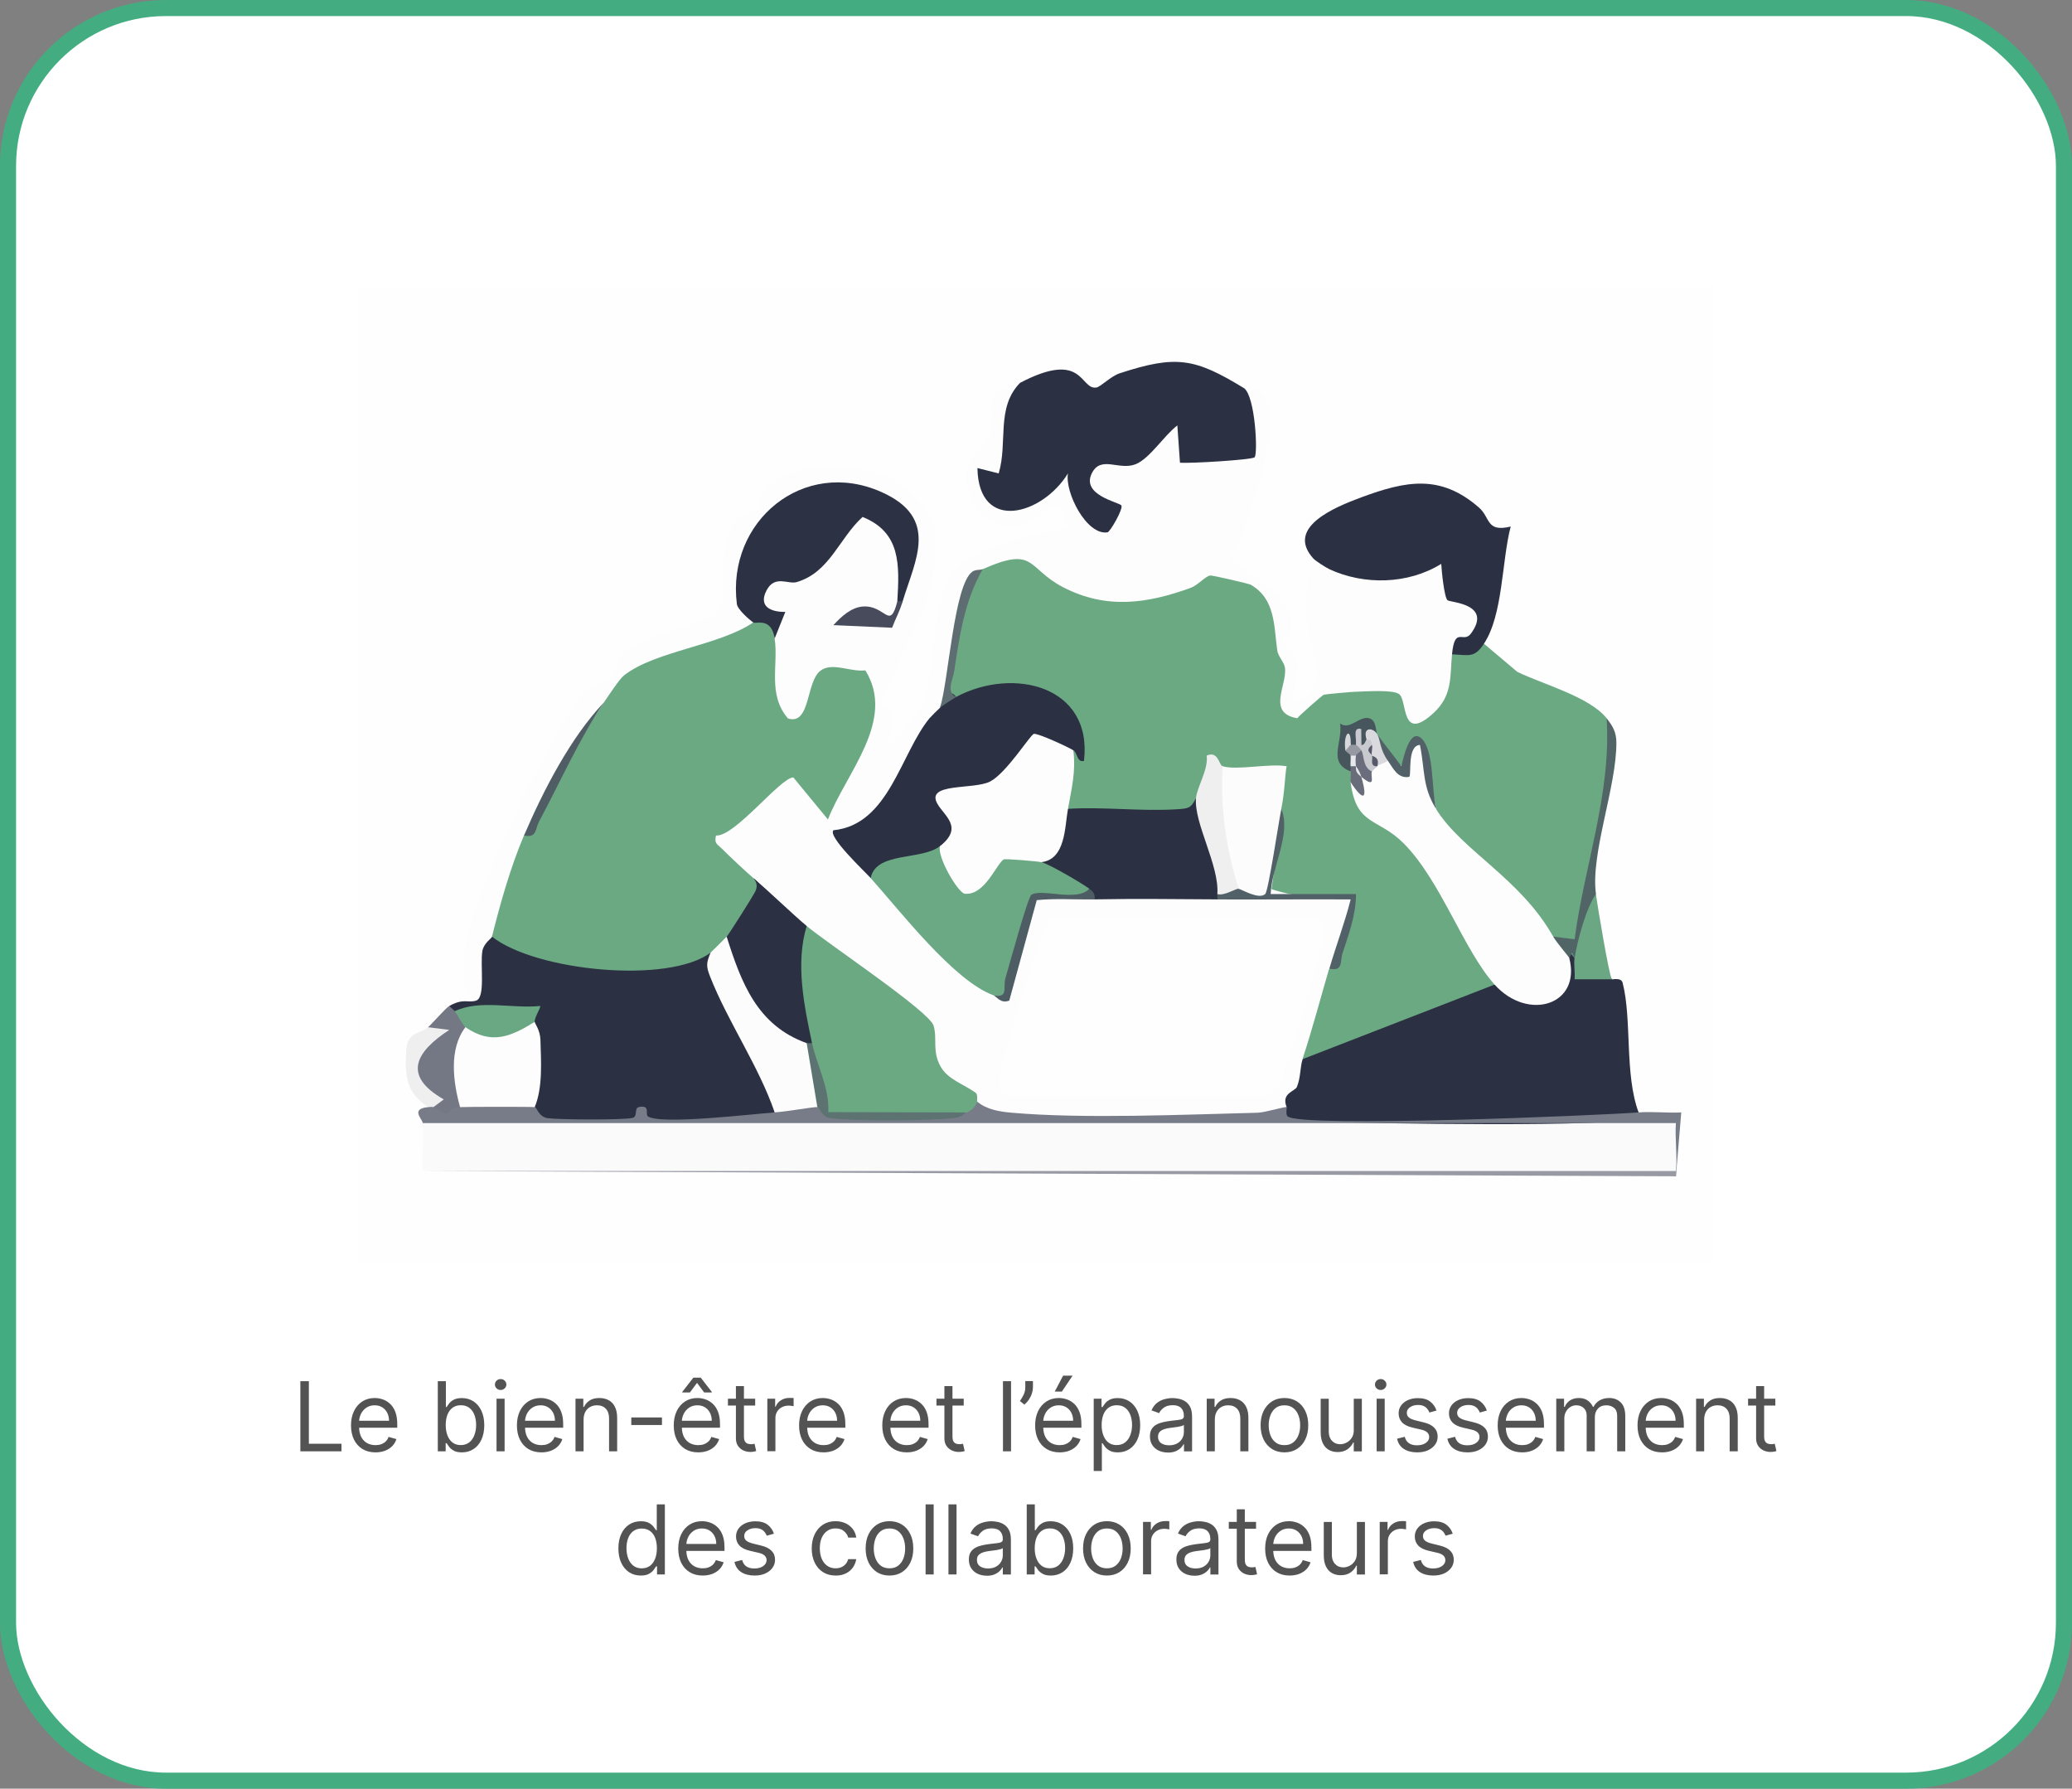 <svg viewBox="0 0 387 334" xmlns="http://www.w3.org/2000/svg" data-name="Calque 1" id="Calque_1">
  <rect x="0" y="0" width="387" height="334" fill="#808080" stroke="none"/>
  <defs>
    <style>
      .cls-1 {
        fill: #e7e8ea;
      }

      .cls-2 {
        fill: #5c7371;
      }

      .cls-3 {
        fill: #747884;
      }

      .cls-4 {
        fill: #fcfcfc;
      }

      .cls-5 {
        fill: #2c3144;
      }

      .cls-6 {
        fill: #6ba983;
      }

      .cls-7 {
        fill: #535767;
      }

      .cls-8 {
        fill: #516567;
      }

      .cls-9 {
        fill: #6aa783;
      }

      .cls-10 {
        fill: #4e5d63;
      }

      .cls-11 {
        fill: #e3e4e6;
      }

      .cls-12 {
        fill: #d7d8db;
      }

      .cls-13 {
        fill: #535353;
      }

      .cls-14 {
        fill: none;
      }

      .cls-15 {
        fill: #989aa3;
      }

      .cls-16 {
        fill: #fafafb;
      }

      .cls-17 {
        fill: #696d7a;
      }

      .cls-18 {
        fill: #9698a2;
      }

      .cls-19 {
        fill: #555968;
      }

      .cls-20 {
        fill: #c9cacf;
      }

      .cls-21 {
        fill: #2b3043;
      }

      .cls-22 {
        fill: #474b5c;
      }

      .cls-23 {
        fill: #47555d;
      }

      .cls-24 {
        fill: #fff;
        stroke: #43ad81;
        stroke-width: 3px;
      }

      .cls-25 {
        fill: #efeff0;
      }

      .cls-26 {
        fill: #6aa782;
      }

      .cls-27 {
        fill: #505d65;
      }

      .cls-28 {
        fill: #dadade;
      }

      .cls-29 {
        fill: #fdfdfe;
      }

      .cls-30 {
        fill: #6aa983;
      }

      .cls-31 {
        fill: #526167;
      }

      .cls-32 {
        fill: #526067;
      }

      .cls-33 {
        fill: #787c88;
      }

      .cls-34 {
        fill: #fefefe;
      }

      .cls-35 {
        fill: #5e6d72;
      }

      .cls-36 {
        fill: #fdfdfd;
      }

      .cls-37 {
        fill: #6a6d7b;
      }
    </style>
  </defs>
  <rect ry="29.5" rx="29.5" height="331" width="384" y="1.5" x="1.5" class="cls-24"></rect>
  <path d="M56.1,271v-13.09h1.59v11.68h6.09v1.41h-7.67ZM70.14,271.2c-.95,0-1.76-.21-2.45-.63-.68-.42-1.21-1.01-1.58-1.76-.37-.76-.55-1.64-.55-2.65s.18-1.89.55-2.66c.37-.77.89-1.37,1.55-1.8.66-.43,1.44-.65,2.33-.65.51,0,1.02.09,1.51.26.5.17.95.45,1.36.83.41.38.74.88.98,1.51.24.63.36,1.4.36,2.31v.64h-7.57v-1.3h6.03c0-.55-.11-1.05-.33-1.48-.22-.43-.53-.78-.93-1.03-.4-.25-.87-.38-1.42-.38-.6,0-1.12.15-1.56.45-.43.29-.77.68-1,1.15-.23.47-.35.98-.35,1.52v.87c0,.74.13,1.37.38,1.88.26.51.62.9,1.08,1.17.46.26,1,.4,1.6.4.4,0,.75-.05,1.07-.17.32-.12.6-.29.84-.51.23-.23.42-.52.54-.86l1.46.41c-.15.49-.41.93-.77,1.3-.36.37-.81.66-1.34.87-.53.2-1.13.31-1.8.31ZM81.77,271v-13.09h1.51v4.83h.13c.11-.17.26-.39.46-.65.2-.27.49-.51.86-.71.38-.21.88-.32,1.52-.32.83,0,1.56.21,2.19.62.63.41,1.12,1,1.48,1.76.35.76.53,1.65.53,2.68s-.18,1.94-.53,2.7c-.35.76-.84,1.35-1.47,1.76-.63.41-1.35.62-2.17.62-.63,0-1.14-.1-1.51-.31-.38-.21-.67-.45-.88-.72-.2-.27-.36-.5-.47-.68h-.18v1.51h-1.46ZM83.25,266.09c0,.74.11,1.4.33,1.96.22.56.53,1,.95,1.32.42.32.93.47,1.53.47s1.16-.17,1.58-.5c.43-.34.75-.79.96-1.36.22-.57.33-1.21.33-1.9s-.11-1.31-.32-1.87c-.21-.56-.53-1-.95-1.32-.42-.33-.95-.49-1.59-.49s-1.13.16-1.55.47c-.42.31-.73.74-.95,1.29-.21.55-.32,1.19-.32,1.92ZM92.74,271v-9.82h1.51v9.82h-1.51ZM93.51,259.55c-.29,0-.55-.1-.76-.3-.21-.2-.31-.44-.31-.72s.1-.52.31-.72c.21-.2.47-.3.76-.3s.55.1.75.3c.21.2.32.44.32.72s-.11.52-.32.72c-.21.2-.46.3-.75.3ZM101.13,271.2c-.95,0-1.76-.21-2.45-.63-.68-.42-1.21-1.01-1.58-1.76-.37-.76-.55-1.64-.55-2.65s.18-1.89.55-2.66c.37-.77.89-1.37,1.55-1.8.66-.43,1.44-.65,2.33-.65.51,0,1.02.09,1.51.26.5.17.95.45,1.36.83.41.38.74.88.98,1.51.24.63.36,1.4.36,2.31v.64h-7.57v-1.3h6.03c0-.55-.11-1.05-.33-1.48-.22-.43-.53-.78-.93-1.03-.4-.25-.87-.38-1.42-.38-.6,0-1.12.15-1.56.45-.43.29-.77.68-1,1.15-.23.47-.35.98-.35,1.52v.87c0,.74.13,1.37.38,1.88.26.51.62.9,1.08,1.17.46.26,1,.4,1.6.4.4,0,.75-.05,1.07-.17.32-.12.6-.29.84-.51.24-.23.42-.52.54-.86l1.46.41c-.15.49-.41.93-.77,1.3-.36.37-.81.66-1.34.87-.53.2-1.13.31-1.8.31ZM109,265.09v5.91h-1.51v-9.82h1.46v1.53h.13c.23-.5.58-.9,1.05-1.2.47-.31,1.07-.46,1.82-.46.67,0,1.25.14,1.74.41.5.27.89.68,1.16,1.23.28.55.42,1.24.42,2.07v6.24h-1.51v-6.14c0-.77-.2-1.37-.6-1.8-.4-.43-.95-.65-1.65-.65-.48,0-.91.1-1.29.31-.38.21-.67.51-.89.91-.22.4-.33.89-.33,1.46ZM123.64,264.68v1.41h-5.73v-1.41h5.73ZM130.42,271.2c-.95,0-1.76-.21-2.45-.63-.68-.42-1.21-1.01-1.58-1.76-.37-.76-.55-1.64-.55-2.65s.18-1.89.55-2.66c.37-.77.89-1.37,1.55-1.8.67-.43,1.44-.65,2.33-.65.51,0,1.02.09,1.51.26.5.17.95.45,1.36.83.41.38.73.88.98,1.51.24.63.36,1.4.36,2.31v.64h-7.57v-1.3h6.03c0-.55-.11-1.05-.33-1.48-.22-.43-.53-.78-.93-1.03-.4-.25-.87-.38-1.42-.38-.6,0-1.12.15-1.56.45-.43.29-.77.68-1,1.15-.23.47-.35.98-.35,1.52v.87c0,.74.13,1.37.38,1.88.26.51.62.9,1.08,1.17.46.26,1,.4,1.6.4.4,0,.75-.05,1.07-.17.32-.12.6-.29.84-.51.24-.23.42-.52.54-.86l1.46.41c-.15.49-.41.93-.77,1.3-.36.37-.81.66-1.34.87-.53.2-1.13.31-1.8.31ZM131.52,260.01l-1.33-1.79-1.33,1.79h-1.43v-.1l2.07-2.66h1.38l2.07,2.66v.1h-1.43ZM141.05,261.18v1.28h-5.09v-1.28h5.09ZM137.44,258.83h1.51v9.36c0,.43.06.75.19.96.13.21.29.35.49.42.2.07.41.1.63.1.17,0,.3,0,.41-.03.11-.02.19-.04.26-.05l.31,1.36c-.1.04-.25.08-.43.11-.18.04-.42.06-.7.06-.43,0-.84-.09-1.25-.27-.4-.18-.74-.46-1.01-.84-.26-.38-.4-.85-.4-1.42v-9.77ZM143.32,271v-9.82h1.46v1.48h.1c.18-.49.5-.88.97-1.18.47-.3,1-.45,1.59-.45.11,0,.25,0,.41,0s.29.01.38.02v1.53c-.05-.01-.17-.03-.35-.06-.18-.03-.37-.05-.57-.05-.48,0-.9.1-1.28.3-.37.2-.66.47-.88.82-.21.35-.32.74-.32,1.18v6.21h-1.51ZM153.83,271.2c-.95,0-1.76-.21-2.45-.63-.68-.42-1.21-1.01-1.58-1.76-.37-.76-.55-1.64-.55-2.65s.18-1.89.55-2.66c.37-.77.89-1.37,1.55-1.8.66-.43,1.44-.65,2.33-.65.51,0,1.02.09,1.51.26.5.17.95.45,1.36.83.41.38.74.88.98,1.51.24.63.36,1.4.36,2.31v.64h-7.57v-1.3h6.03c0-.55-.11-1.05-.33-1.48-.22-.43-.53-.78-.93-1.03-.4-.25-.87-.38-1.42-.38-.6,0-1.12.15-1.56.45-.43.29-.77.68-1,1.15-.24.47-.35.98-.35,1.52v.87c0,.74.13,1.37.38,1.88.26.51.62.9,1.08,1.17.46.26.99.4,1.6.4.4,0,.75-.05,1.07-.17.32-.12.6-.29.84-.51.24-.23.42-.52.54-.86l1.46.41c-.15.49-.41.93-.77,1.3-.36.37-.81.66-1.34.87-.53.2-1.13.31-1.8.31ZM169.37,271.2c-.95,0-1.76-.21-2.45-.63-.68-.42-1.21-1.01-1.58-1.76-.37-.76-.55-1.64-.55-2.65s.18-1.89.55-2.66c.37-.77.89-1.37,1.55-1.8.66-.43,1.44-.65,2.33-.65.51,0,1.02.09,1.51.26.5.17.95.45,1.36.83.41.38.74.88.98,1.51.24.63.36,1.4.36,2.31v.64h-7.57v-1.3h6.03c0-.55-.11-1.05-.33-1.48-.22-.43-.53-.78-.93-1.03-.4-.25-.87-.38-1.42-.38-.6,0-1.12.15-1.56.45-.43.29-.77.68-1,1.15-.24.47-.35.98-.35,1.52v.87c0,.74.13,1.37.38,1.88.26.51.62.9,1.08,1.17.46.26.99.4,1.6.4.4,0,.75-.05,1.07-.17.32-.12.6-.29.84-.51.24-.23.42-.52.54-.86l1.46.41c-.15.49-.41.93-.77,1.3-.36.37-.81.66-1.34.87-.53.2-1.13.31-1.8.31ZM180,261.18v1.28h-5.09v-1.28h5.09ZM176.39,258.83h1.51v9.36c0,.43.06.75.18.96.13.21.29.35.49.42.2.07.41.1.63.1.17,0,.3,0,.41-.03.11-.02.19-.04.26-.05l.31,1.36c-.1.04-.24.08-.43.11-.18.04-.42.06-.7.06-.43,0-.84-.09-1.25-.27-.4-.18-.74-.46-1.01-.84-.26-.38-.4-.85-.4-1.42v-9.77ZM188.84,257.91v13.09h-1.51v-13.09h1.51ZM192.93,257.91v1.15c0,.35-.06.72-.19,1.12-.12.39-.31.77-.55,1.14-.24.37-.53.69-.87.96l-.82-.67c.27-.38.5-.78.7-1.2.2-.42.3-.86.3-1.34v-1.18h1.43ZM197.92,271.2c-.95,0-1.76-.21-2.45-.63-.68-.42-1.21-1.01-1.58-1.76-.37-.76-.55-1.64-.55-2.65s.18-1.89.55-2.66c.37-.77.89-1.37,1.55-1.8.66-.43,1.44-.65,2.33-.65.51,0,1.02.09,1.51.26.5.17.95.45,1.36.83.41.38.73.88.98,1.51.24.63.36,1.4.36,2.31v.64h-7.57v-1.3h6.03c0-.55-.11-1.05-.33-1.48-.22-.43-.53-.78-.93-1.03-.4-.25-.87-.38-1.42-.38-.6,0-1.12.15-1.56.45-.43.29-.77.68-1,1.15-.23.47-.35.98-.35,1.52v.87c0,.74.13,1.37.38,1.88.26.51.62.9,1.08,1.17.46.26,1,.4,1.6.4.4,0,.75-.05,1.07-.17.32-.12.6-.29.84-.51.24-.23.42-.52.54-.86l1.46.41c-.15.49-.41.93-.77,1.3-.36.37-.81.66-1.34.87-.53.2-1.13.31-1.8.31ZM197,259.85l1.56-2.97h1.77l-2,2.97h-1.33ZM204.28,274.68v-13.5h1.46v1.56h.18c.11-.17.26-.39.46-.65.2-.27.49-.51.86-.71.38-.21.88-.32,1.52-.32.83,0,1.55.21,2.19.62.63.41,1.12,1,1.48,1.76.35.76.53,1.65.53,2.68s-.18,1.94-.53,2.7c-.35.76-.84,1.35-1.47,1.76-.63.41-1.35.62-2.17.62-.63,0-1.13-.1-1.51-.31-.38-.21-.67-.45-.88-.72-.21-.27-.36-.5-.47-.68h-.13v5.19h-1.51ZM205.76,266.09c0,.74.11,1.4.33,1.96.22.56.53,1,.95,1.32.42.32.93.47,1.53.47s1.16-.17,1.58-.5c.43-.34.75-.79.96-1.36.22-.57.33-1.21.33-1.9s-.11-1.31-.32-1.87c-.21-.56-.53-1-.95-1.32-.42-.33-.95-.49-1.59-.49s-1.13.16-1.55.47c-.42.31-.73.74-.95,1.29-.21.55-.32,1.19-.32,1.92ZM218.13,271.23c-.62,0-1.19-.12-1.69-.35-.51-.24-.91-.58-1.21-1.03-.3-.45-.45-1-.45-1.64,0-.56.11-1.02.33-1.37.22-.35.52-.63.89-.83.37-.2.78-.35,1.23-.45.45-.1.9-.18,1.36-.24.6-.08,1.08-.13,1.45-.17.38-.04.65-.11.82-.21.17-.1.26-.27.26-.51v-.05c0-.63-.17-1.12-.52-1.47-.34-.35-.86-.52-1.55-.52s-1.28.16-1.69.47c-.41.32-.7.65-.86,1.01l-1.43-.51c.26-.6.6-1.06,1.02-1.39.43-.34.9-.57,1.41-.7.51-.14,1.01-.21,1.51-.21.32,0,.68.04,1.09.12.41.07.81.22,1.2.45.39.23.71.58.97,1.04.25.46.38,1.09.38,1.87v6.47h-1.51v-1.33h-.08c-.1.21-.27.44-.51.68-.24.24-.56.45-.95.62-.4.17-.88.26-1.45.26ZM218.36,269.88c.6,0,1.1-.12,1.51-.35.41-.23.72-.54.93-.91.21-.37.32-.76.32-1.17v-1.38c-.06.08-.21.15-.42.21-.21.06-.46.11-.74.16-.28.04-.55.08-.81.11-.26.03-.47.06-.63.08-.39.05-.76.13-1.1.25-.34.11-.61.28-.82.5-.2.22-.31.52-.31.91,0,.52.19.92.58,1.19.39.26.89.4,1.49.4ZM226.9,265.09v5.91h-1.51v-9.82h1.46v1.53h.13c.23-.5.58-.9,1.05-1.2.47-.31,1.07-.46,1.82-.46.67,0,1.25.14,1.74.41.5.27.89.68,1.16,1.23.28.55.42,1.24.42,2.07v6.24h-1.51v-6.14c0-.77-.2-1.37-.6-1.8-.4-.43-.95-.65-1.65-.65-.48,0-.91.1-1.29.31-.38.21-.67.51-.89.91-.22.4-.33.89-.33,1.46ZM239.9,271.2c-.89,0-1.66-.21-2.33-.63-.66-.42-1.18-1.01-1.56-1.77-.37-.76-.56-1.64-.56-2.66s.18-1.92.56-2.68c.38-.76.9-1.35,1.56-1.78.67-.42,1.45-.63,2.33-.63s1.66.21,2.33.63c.67.42,1.19,1.01,1.56,1.78.38.76.56,1.65.56,2.68s-.19,1.9-.56,2.66c-.37.76-.89,1.35-1.56,1.77-.66.42-1.44.63-2.33.63ZM239.9,269.85c.67,0,1.23-.17,1.66-.52.43-.35.76-.8.97-1.36.21-.56.31-1.17.31-1.83s-.1-1.27-.31-1.83c-.21-.57-.53-1.03-.97-1.38-.43-.35-.99-.52-1.66-.52s-1.23.18-1.66.52c-.43.35-.76.81-.97,1.38-.21.57-.31,1.18-.31,1.83s.11,1.27.31,1.83c.21.56.53,1.02.97,1.36.43.35.99.52,1.66.52ZM252.85,266.99v-5.8h1.51v9.82h-1.51v-1.66h-.1c-.23.5-.59.92-1.07,1.27-.49.35-1.1.52-1.84.52-.61,0-1.16-.13-1.64-.4-.48-.27-.85-.68-1.12-1.23-.27-.55-.41-1.24-.41-2.08v-6.24h1.51v6.14c0,.72.2,1.29.6,1.71.4.43.92.64,1.55.64.38,0,.76-.1,1.14-.29.39-.19.72-.49.99-.88.27-.4.4-.9.4-1.52ZM257.12,271v-9.82h1.51v9.82h-1.51ZM257.88,259.55c-.29,0-.55-.1-.76-.3-.21-.2-.31-.44-.31-.72s.11-.52.31-.72c.21-.2.47-.3.76-.3s.55.1.75.3c.21.2.32.44.32.72s-.11.52-.32.72c-.21.2-.46.3-.75.3ZM268.34,263.38l-1.36.38c-.08-.23-.21-.45-.38-.66-.16-.22-.38-.4-.66-.54s-.64-.21-1.08-.21c-.6,0-1.1.14-1.5.42-.4.27-.6.62-.6,1.04,0,.38.14.67.41.89.27.22.7.4,1.28.54l1.46.36c.88.21,1.53.54,1.96.98.43.43.65.99.65,1.68,0,.56-.16,1.07-.49,1.51-.32.44-.77.79-1.34,1.05-.57.26-1.24.38-2.01.38-1,0-1.83-.22-2.49-.65-.66-.43-1.07-1.07-1.25-1.9l1.43-.36c.14.53.39.92.77,1.19.38.26.88.4,1.5.4.7,0,1.26-.15,1.67-.45.42-.3.63-.67.63-1.09,0-.34-.12-.63-.36-.86-.24-.23-.61-.41-1.1-.52l-1.64-.38c-.9-.21-1.56-.54-1.98-.99-.42-.45-.63-1.02-.63-1.69,0-.55.15-1.04.47-1.47.32-.43.74-.76,1.28-1,.55-.24,1.16-.36,1.85-.36.97,0,1.73.21,2.29.64.56.43.95.99,1.19,1.69ZM277.75,263.38l-1.36.38c-.08-.23-.21-.45-.38-.66-.16-.22-.38-.4-.67-.54-.28-.14-.64-.21-1.08-.21-.6,0-1.1.14-1.5.42-.4.27-.6.62-.6,1.04,0,.38.14.67.41.89.27.22.7.4,1.28.54l1.46.36c.88.21,1.53.54,1.96.98.43.43.64.99.64,1.68,0,.56-.16,1.07-.48,1.51-.32.44-.77.79-1.34,1.05-.57.26-1.24.38-2.01.38-1,0-1.83-.22-2.49-.65-.66-.43-1.07-1.07-1.25-1.9l1.43-.36c.14.53.39.92.77,1.19.38.26.88.4,1.5.4.7,0,1.26-.15,1.67-.45.42-.3.63-.67.63-1.09,0-.34-.12-.63-.36-.86-.24-.23-.6-.41-1.1-.52l-1.64-.38c-.9-.21-1.56-.54-1.98-.99-.42-.45-.63-1.02-.63-1.69,0-.55.16-1.04.47-1.47.32-.43.74-.76,1.28-1,.55-.24,1.16-.36,1.85-.36.97,0,1.73.21,2.29.64.56.43.95.99,1.19,1.69ZM284.31,271.2c-.95,0-1.76-.21-2.45-.63-.68-.42-1.21-1.01-1.58-1.76-.37-.76-.55-1.64-.55-2.65s.18-1.89.55-2.66c.37-.77.89-1.37,1.55-1.8.67-.43,1.44-.65,2.33-.65.51,0,1.02.09,1.52.26.5.17.95.45,1.36.83.41.38.73.88.98,1.51.24.63.36,1.4.36,2.31v.64h-7.57v-1.3h6.03c0-.55-.11-1.05-.33-1.48-.22-.43-.53-.78-.93-1.03-.4-.25-.87-.38-1.42-.38-.6,0-1.12.15-1.56.45-.43.29-.77.68-1,1.15-.23.47-.35.98-.35,1.52v.87c0,.74.13,1.37.38,1.88.26.51.62.9,1.08,1.17.46.26.99.4,1.6.4.4,0,.75-.05,1.07-.17.32-.12.6-.29.84-.51.23-.23.42-.52.54-.86l1.46.41c-.15.49-.41.93-.77,1.3-.36.37-.81.66-1.34.87-.53.2-1.13.31-1.8.31ZM290.67,271v-9.82h1.46v1.53h.13c.2-.52.54-.93.99-1.22.46-.29,1-.44,1.64-.44s1.19.15,1.62.44c.43.29.77.7,1.02,1.22h.1c.25-.51.63-.91,1.13-1.21.5-.3,1.11-.45,1.81-.45.88,0,1.6.28,2.15.83.56.55.84,1.39.84,2.55v6.57h-1.51v-6.57c0-.72-.2-1.24-.6-1.55s-.86-.47-1.4-.47c-.69,0-1.23.21-1.6.63-.38.41-.57.94-.57,1.57v6.39h-1.53v-6.72c0-.56-.18-1.01-.54-1.35-.36-.35-.83-.52-1.4-.52-.39,0-.76.1-1.1.31-.34.21-.61.5-.82.87-.21.37-.31.79-.31,1.27v6.14h-1.51ZM310.43,271.2c-.95,0-1.76-.21-2.45-.63-.68-.42-1.21-1.01-1.58-1.76-.37-.76-.55-1.64-.55-2.65s.18-1.89.55-2.66c.37-.77.89-1.37,1.55-1.8.66-.43,1.44-.65,2.33-.65.51,0,1.02.09,1.52.26.5.17.95.45,1.36.83.41.38.73.88.98,1.51.24.63.36,1.4.36,2.31v.64h-7.57v-1.3h6.03c0-.55-.11-1.05-.33-1.48-.22-.43-.53-.78-.93-1.03-.4-.25-.87-.38-1.42-.38-.6,0-1.12.15-1.56.45-.43.29-.77.68-1,1.15-.23.47-.35.98-.35,1.52v.87c0,.74.13,1.37.38,1.88.26.51.62.9,1.08,1.17.46.26.99.4,1.6.4.4,0,.75-.05,1.07-.17.32-.12.6-.29.84-.51.23-.23.42-.52.54-.86l1.46.41c-.15.49-.41.93-.77,1.3-.36.37-.81.66-1.34.87-.53.2-1.13.31-1.8.31ZM318.3,265.09v5.91h-1.51v-9.82h1.46v1.53h.13c.23-.5.58-.9,1.05-1.2.47-.31,1.07-.46,1.82-.46.66,0,1.25.14,1.74.41.5.27.89.68,1.16,1.23.28.55.42,1.24.42,2.07v6.24h-1.51v-6.14c0-.77-.2-1.37-.6-1.8-.4-.43-.95-.65-1.65-.65-.48,0-.91.1-1.29.31-.38.21-.67.51-.89.91-.22.4-.33.89-.33,1.46ZM331.59,261.18v1.28h-5.09v-1.28h5.09ZM327.99,258.83h1.51v9.36c0,.43.06.75.19.96.13.21.29.35.49.42.2.07.41.1.63.1.17,0,.3,0,.41-.03.11-.02.19-.04.26-.05l.31,1.36c-.1.04-.24.08-.43.11-.18.04-.42.06-.7.06-.43,0-.84-.09-1.25-.27-.4-.18-.74-.46-1.01-.84-.26-.38-.4-.85-.4-1.42v-9.77ZM119.67,294.2c-.82,0-1.54-.21-2.17-.62-.63-.42-1.12-1.01-1.47-1.76-.35-.76-.53-1.66-.53-2.7s.18-1.93.53-2.68c.35-.76.85-1.35,1.48-1.76.63-.41,1.36-.62,2.19-.62.64,0,1.14.11,1.51.32.38.21.66.45.86.71.2.27.36.48.47.65h.13v-4.83h1.51v13.09h-1.46v-1.51h-.18c-.11.18-.27.4-.47.68-.2.27-.5.51-.88.72-.38.21-.88.31-1.51.31ZM119.88,292.85c.61,0,1.12-.16,1.53-.47.42-.32.73-.76.95-1.32.22-.57.33-1.22.33-1.96s-.11-1.37-.32-1.92c-.21-.55-.53-.98-.95-1.29-.42-.31-.93-.47-1.55-.47s-1.17.16-1.6.49c-.42.32-.74.76-.95,1.32-.21.55-.31,1.18-.31,1.87s.11,1.33.32,1.9c.22.57.54,1.02.96,1.36.43.33.96.5,1.59.5ZM131.26,294.2c-.95,0-1.76-.21-2.45-.63-.68-.42-1.21-1.01-1.58-1.76-.37-.76-.55-1.64-.55-2.65s.18-1.89.55-2.66c.37-.77.89-1.37,1.55-1.8.67-.43,1.44-.65,2.33-.65.51,0,1.02.09,1.51.26.5.17.95.45,1.36.83.41.38.74.88.98,1.51.24.63.36,1.4.36,2.31v.64h-7.57v-1.3h6.03c0-.55-.11-1.05-.33-1.48-.22-.43-.53-.78-.93-1.03-.4-.25-.87-.38-1.42-.38-.6,0-1.12.15-1.56.45-.43.29-.77.68-1,1.15-.23.47-.35.98-.35,1.52v.87c0,.74.13,1.37.38,1.88.26.51.62.9,1.08,1.17.46.26.99.4,1.6.4.4,0,.75-.05,1.07-.17.32-.12.6-.29.84-.51.23-.23.42-.52.54-.86l1.46.41c-.15.49-.41.93-.77,1.3-.36.37-.81.66-1.34.87-.53.2-1.13.31-1.8.31ZM144.57,286.38l-1.36.38c-.08-.23-.21-.45-.38-.66-.16-.22-.38-.4-.66-.54-.28-.14-.64-.21-1.08-.21-.6,0-1.1.14-1.5.42-.4.27-.59.62-.59,1.04,0,.38.14.67.41.89.27.22.7.4,1.28.54l1.46.36c.88.21,1.53.54,1.96.98.43.43.65.99.65,1.68,0,.56-.16,1.07-.49,1.51-.32.44-.77.79-1.34,1.05-.57.26-1.24.38-2.01.38-1,0-1.83-.22-2.49-.65-.66-.43-1.07-1.07-1.25-1.9l1.43-.36c.14.53.39.92.77,1.19.38.26.88.4,1.5.4.7,0,1.26-.15,1.67-.45.42-.3.63-.67.63-1.09,0-.34-.12-.63-.36-.86-.24-.23-.6-.41-1.1-.52l-1.64-.38c-.9-.21-1.56-.54-1.98-.99-.42-.45-.63-1.02-.63-1.69,0-.55.16-1.04.47-1.47.32-.43.74-.76,1.29-1,.54-.24,1.16-.36,1.85-.36.97,0,1.74.21,2.29.64.56.43.95.99,1.19,1.69ZM156.07,294.2c-.92,0-1.71-.22-2.38-.65-.66-.43-1.18-1.03-1.54-1.8-.36-.76-.54-1.63-.54-2.61s.18-1.88.55-2.64c.37-.77.89-1.37,1.55-1.8.66-.43,1.44-.65,2.33-.65.69,0,1.31.13,1.87.38.55.26,1.01.61,1.36,1.07.35.46.57,1,.66,1.61h-1.51c-.11-.45-.37-.84-.77-1.19-.39-.35-.92-.52-1.59-.52-.59,0-1.1.15-1.55.46-.44.3-.78.73-1.03,1.29-.24.55-.36,1.2-.36,1.94s.12,1.42.36,1.98c.24.56.58,1,1.02,1.31.44.31.96.47,1.56.47.39,0,.75-.07,1.07-.2.32-.14.59-.33.81-.59.22-.26.38-.56.47-.92h1.51c-.09.58-.3,1.1-.63,1.57-.33.46-.77.83-1.32,1.1-.54.27-1.18.4-1.9.4ZM166.13,294.2c-.89,0-1.66-.21-2.33-.63-.66-.42-1.18-1.01-1.56-1.77-.37-.76-.56-1.64-.56-2.66s.19-1.92.56-2.68c.38-.76.9-1.35,1.56-1.78.67-.42,1.45-.63,2.33-.63s1.66.21,2.33.63c.67.42,1.19,1.01,1.56,1.78.38.76.56,1.65.56,2.68s-.19,1.9-.56,2.66c-.37.76-.89,1.35-1.56,1.77-.66.42-1.44.63-2.33.63ZM166.13,292.85c.67,0,1.23-.17,1.66-.52.43-.35.76-.8.96-1.36.21-.56.31-1.17.31-1.83s-.1-1.27-.31-1.83c-.21-.57-.53-1.03-.96-1.38-.44-.35-.99-.52-1.66-.52s-1.23.18-1.66.52c-.43.35-.76.81-.96,1.38-.21.57-.31,1.18-.31,1.83s.1,1.27.31,1.83c.21.56.53,1.02.96,1.36s.99.52,1.66.52ZM174.39,280.91v13.09h-1.51v-13.09h1.51ZM178.66,280.91v13.09h-1.51v-13.09h1.51ZM184.31,294.23c-.62,0-1.19-.12-1.69-.35-.51-.24-.91-.58-1.21-1.03-.3-.45-.45-1-.45-1.64,0-.56.11-1.02.33-1.37.22-.35.52-.63.89-.83.37-.2.78-.35,1.23-.45.45-.1.9-.18,1.36-.24.6-.08,1.08-.13,1.45-.17.38-.04.65-.11.82-.21.18-.1.26-.27.26-.51v-.05c0-.63-.17-1.12-.52-1.47-.34-.35-.86-.52-1.55-.52s-1.28.16-1.69.47c-.41.32-.7.65-.86,1.01l-1.43-.51c.26-.6.6-1.06,1.02-1.39.43-.34.9-.57,1.41-.7.51-.14,1.01-.21,1.51-.21.32,0,.68.04,1.09.12.41.07.81.22,1.19.45.39.23.71.58.96,1.04.26.46.38,1.09.38,1.87v6.47h-1.51v-1.33h-.08c-.1.21-.27.44-.51.68-.24.24-.56.45-.95.62-.4.17-.88.26-1.45.26ZM184.54,292.88c.6,0,1.1-.12,1.51-.35.41-.23.72-.54.93-.91.21-.37.32-.76.32-1.17v-1.38c-.06.08-.2.15-.42.21-.21.06-.46.11-.74.16-.28.04-.55.08-.81.11-.26.03-.47.06-.63.08-.39.05-.76.13-1.1.25-.34.11-.61.28-.82.5-.21.22-.31.52-.31.91,0,.52.19.92.58,1.19.39.26.89.4,1.49.4ZM191.77,294v-13.09h1.51v4.83h.13c.11-.17.26-.39.46-.65.2-.27.49-.51.86-.71.38-.21.88-.32,1.52-.32.83,0,1.56.21,2.19.62.63.41,1.12,1,1.48,1.76.35.76.53,1.65.53,2.68s-.18,1.94-.53,2.7c-.35.76-.84,1.35-1.47,1.76-.63.41-1.35.62-2.17.62-.63,0-1.14-.1-1.51-.31-.38-.21-.67-.45-.88-.72-.2-.27-.36-.5-.47-.68h-.18v1.51h-1.46ZM193.26,289.09c0,.74.11,1.4.33,1.96.22.56.54,1,.95,1.32.42.32.93.47,1.53.47s1.16-.17,1.58-.5c.43-.34.75-.79.96-1.36.22-.57.33-1.21.33-1.9s-.11-1.31-.32-1.87c-.21-.56-.53-1-.95-1.32-.42-.33-.95-.49-1.59-.49s-1.13.16-1.55.47c-.42.31-.73.74-.95,1.29-.21.55-.32,1.19-.32,1.92ZM206.74,294.2c-.89,0-1.66-.21-2.33-.63-.66-.42-1.18-1.01-1.56-1.77-.37-.76-.56-1.64-.56-2.66s.18-1.92.56-2.68c.38-.76.9-1.35,1.56-1.78.67-.42,1.45-.63,2.33-.63s1.66.21,2.33.63c.67.42,1.19,1.01,1.56,1.78.38.76.56,1.65.56,2.68s-.19,1.9-.56,2.66c-.37.76-.89,1.35-1.56,1.77-.66.42-1.44.63-2.33.63ZM206.74,292.85c.67,0,1.23-.17,1.66-.52.43-.35.76-.8.97-1.36.21-.56.31-1.17.31-1.83s-.1-1.27-.31-1.83c-.21-.57-.53-1.03-.97-1.38-.43-.35-.99-.52-1.66-.52s-1.23.18-1.66.52c-.43.35-.76.81-.97,1.38-.21.57-.31,1.18-.31,1.83s.1,1.27.31,1.83c.21.56.53,1.02.97,1.36.43.35.99.52,1.66.52ZM213.49,294v-9.82h1.46v1.48h.1c.18-.49.5-.88.97-1.18.47-.3,1-.45,1.59-.45.11,0,.25,0,.41,0s.29.01.38.02v1.53c-.05-.01-.17-.03-.35-.06-.18-.03-.37-.05-.57-.05-.48,0-.9.1-1.28.3-.37.2-.66.47-.88.82-.21.35-.32.74-.32,1.18v6.21h-1.51ZM223.07,294.23c-.62,0-1.19-.12-1.69-.35-.51-.24-.91-.58-1.21-1.03-.3-.45-.45-1-.45-1.64,0-.56.11-1.02.33-1.37.22-.35.52-.63.89-.83.37-.2.78-.35,1.23-.45.45-.1.91-.18,1.36-.24.6-.08,1.08-.13,1.45-.17.38-.04.65-.11.82-.21.18-.1.26-.27.26-.51v-.05c0-.63-.17-1.12-.52-1.47-.34-.35-.86-.52-1.55-.52s-1.29.16-1.69.47c-.41.32-.7.65-.86,1.01l-1.43-.51c.26-.6.6-1.06,1.02-1.39.43-.34.9-.57,1.41-.7.51-.14,1.01-.21,1.51-.21.32,0,.68.04,1.09.12.41.07.81.22,1.2.45.39.23.71.58.96,1.04.26.46.38,1.09.38,1.87v6.47h-1.51v-1.33h-.08c-.1.21-.27.44-.51.68-.24.24-.56.45-.95.62-.4.17-.88.26-1.45.26ZM223.3,292.88c.6,0,1.1-.12,1.51-.35.41-.23.73-.54.93-.91.21-.37.32-.76.32-1.17v-1.38c-.06.08-.2.15-.42.21-.21.06-.46.11-.74.16-.28.04-.55.08-.81.11-.26.03-.47.06-.63.08-.39.05-.76.13-1.1.25-.34.11-.61.28-.82.5-.2.22-.31.52-.31.91,0,.52.19.92.58,1.19.39.26.89.4,1.49.4ZM234.6,284.18v1.28h-5.09v-1.28h5.09ZM230.99,281.83h1.51v9.36c0,.43.06.75.19.96.13.21.29.35.49.42.2.07.41.1.63.1.17,0,.3,0,.41-.03.11-.02.19-.04.26-.05l.31,1.36c-.1.04-.24.08-.43.11-.18.04-.42.06-.7.06-.43,0-.84-.09-1.25-.27-.4-.18-.74-.46-1.01-.84-.26-.38-.4-.85-.4-1.42v-9.77ZM240.88,294.2c-.95,0-1.76-.21-2.45-.63-.68-.42-1.21-1.01-1.58-1.76-.37-.76-.55-1.64-.55-2.65s.18-1.89.55-2.66c.37-.77.89-1.37,1.55-1.8.66-.43,1.44-.65,2.33-.65.51,0,1.02.09,1.51.26.5.17.95.45,1.36.83.41.38.74.88.98,1.51.24.63.36,1.4.36,2.31v.64h-7.57v-1.3h6.03c0-.55-.11-1.05-.33-1.48-.22-.43-.53-.78-.93-1.03-.4-.25-.87-.38-1.42-.38-.6,0-1.12.15-1.56.45-.43.29-.77.68-1,1.15-.23.47-.35.98-.35,1.52v.87c0,.74.13,1.37.38,1.88.26.51.62.9,1.08,1.17.46.26,1,.4,1.6.4.4,0,.75-.05,1.07-.17.32-.12.6-.29.84-.51.24-.23.42-.52.54-.86l1.46.41c-.15.49-.41.93-.77,1.3-.36.37-.81.66-1.34.87-.53.2-1.13.31-1.8.31ZM253.43,289.99v-5.8h1.51v9.82h-1.51v-1.66h-.1c-.23.5-.59.92-1.07,1.27-.49.35-1.1.52-1.84.52-.61,0-1.16-.13-1.64-.4-.48-.27-.85-.68-1.12-1.23-.27-.55-.41-1.24-.41-2.08v-6.24h1.51v6.14c0,.72.2,1.29.6,1.71.4.43.92.64,1.55.64.38,0,.76-.1,1.14-.29.39-.19.72-.49.98-.88.27-.4.4-.9.4-1.52ZM257.7,294v-9.82h1.46v1.48h.1c.18-.49.5-.88.97-1.18.47-.3,1-.45,1.59-.45.11,0,.25,0,.42,0,.17,0,.29.01.38.02v1.53c-.05-.01-.17-.03-.35-.06-.18-.03-.37-.05-.57-.05-.48,0-.9.1-1.28.3-.37.2-.66.47-.88.82-.21.35-.32.74-.32,1.18v6.21h-1.51ZM271.35,286.38l-1.35.38c-.09-.23-.21-.45-.38-.66-.16-.22-.38-.4-.67-.54-.28-.14-.64-.21-1.08-.21-.6,0-1.1.14-1.5.42-.4.27-.6.62-.6,1.04,0,.38.14.67.41.89.27.22.7.4,1.28.54l1.46.36c.88.21,1.53.54,1.96.98.43.43.65.99.65,1.68,0,.56-.16,1.07-.49,1.51-.32.44-.77.79-1.34,1.05-.58.26-1.24.38-2.01.38-1,0-1.83-.22-2.49-.65-.66-.43-1.07-1.07-1.25-1.9l1.43-.36c.14.53.39.92.77,1.19.38.26.88.4,1.5.4.7,0,1.26-.15,1.68-.45.42-.3.63-.67.63-1.09,0-.34-.12-.63-.36-.86-.24-.23-.61-.41-1.1-.52l-1.64-.38c-.9-.21-1.56-.54-1.98-.99-.42-.45-.63-1.02-.63-1.69,0-.55.15-1.04.47-1.47.32-.43.74-.76,1.29-1,.55-.24,1.16-.36,1.85-.36.97,0,1.73.21,2.29.64.56.43.96.99,1.19,1.69Z" class="cls-13"></path>
  <rect height="182" width="253" y="52" x="66" class="cls-14"></rect>
  <g>
    <rect height="182" width="253" y="53.57" x="67" class="cls-34"></rect>
    <path d="M277.17,120.2l6.23,5.26c4.62,2.25,13.49,4.64,16.68,8.66,2.73,5.48-4.64,42.15-6.94,42.84l-3.02-2.06-2.74-.69c-6.31-7.21-12.95-14.12-19.93-20.73l.75-2.44-2.54-12.08c-1.43-1.5-2.94,1.48-3.05,4.26-1.44,2.12-4.6-4.44-5.37-6.1-1.21-1.82-4.43-2.54-4.78.11-3.51-.47-1.36,4.69-.2,6.85,1.26.48,1.54,1.72,0,1.99l1.18,2.47c11.99,6.85,19.89,20.36,26.25,32.86l-.53,2.46c.09.8.19,2-.36,2.27-7.67,3.78-25.38,10.96-33.42,12.98l-2.08-1.33c-1.26-5.76.69-12.91,4.98-16.91,2.37-2.99,4.58-9.82,3.64-13.25l1.34-.67-.46,1.33c-4.94-.72-10.1-1.16-15.47-1.33.84-5.22,1.5-10.52,1.99-15.91-2.72-1.17-1.95-7.43,1-7.96-2.98-.9-1.14-8.95,1.99-8.95-3,.14,4-6.02,4.42-6.26,2-1.16,4.88-.06,6.54,1.29.56-3.47,7.85-2.49,9.84-.44,1.68,8.75,6.26.23,5.96-4.77l2.12-1.75c1.18-1.61,3.17-2.27,5.98-1.99Z" class="cls-6"></path>
    <path d="M88.91,186.84c-4.12-3.49-1.96-10.24-.71-15.13,2.1-8.19,15.55-36.85,21.16-42.52,1.79-1.81,3.89-1.9,4.89-3.07.77-.9.73-2.68,1.99-3.98,3.02-3.13,17.08-6.45,18.02-7.86,1.5-2.24-.71-13.44,3.69-17.7.88-.85,2.69-.6,3.48-1.5.66-.76.55-2.66,2.18-4.29,5.16-5.18,18.72-4.47,24.47-.42,6.49,4.57,7.73,9.36,6.25,17.17-1.52,8.01-7.07,16.37-9.67,23.19-.71,1.85,1.9.79,2.05,2.86.18,2.43-.94,4.23-1.11,6.5,1.65-2.18,5.76-6.58,6.7-8.71,2.93-6.63,1.07-21.42,7.23-26.09l.5,1.67c-2.43,9.02-4.59,18.08-6.47,27.17l.95,2.03c-2.87,6.79-8.73,17.55-15.84,20.26,2.9,2.71,4.21,5.23,3.93,7.55l2.32-.38c5.87,7.87,12.66,14.54,20.37,20.01l.21,2.25c2.07-.75,2.9-.76,2.5-.03l5.22-18.27c4.09-.41,7.83-.28,11.2.4,7.16-3.1,15.73-3.03,22.91,0l9.96-1.98c4.81,1.59,9.92,2.09,15.32,1.49.68.25-2.53,12.15-4.36,13.42-1.63,5.57-3.12,11.26-4.98,16.91,3.73,2.26.49,7.55-2.99,8.95l-.43,1.53c-6.84.58-57.05,2.14-57.61-1.08-.08-.45.07-.94.27-1.44-7.04-1.28-10.36-6.77-10.2-13.74-6.74-5.75-13.79-11.13-21.15-16.14l-.53-2.94c-4.64,1-9.06-5.19-9.96-8.95-2.1,2.55-9.25-5.32-8.95-7.32.16-1.08,14.23-13.21,16.62-13.17,2.08,1.23,3.84,2.98,5.3,5.24,1.37.51,11.05-17.35,6.81-21.49l1.14-2.04c1.62-2.17,2.54-4.62,2.76-7.33l2.22-.63c-1.38-.95-.72-2.61,1.99-4.97,2.46-12,.75-21.69-14.18-20.08-9.71,1.05-18.65,13.22-13.38,21.78l-.33,2.28.09,1.53c-7.3,3.51-14.97,6.81-23,9.92-1.37,2.68-3.03,3.84-4.98,3.48-5.46,8.14-10.44,16.43-14.94,24.86.97,5.54-1.88,15.02-5.98,18.9.57,1.33.13,11.7-.46,11.88-.87.28-1.65.51-2.53.05Z" class="cls-29"></path>
    <path d="M78.95,209.71c-.07-.54-.06-1.03.18-1.33.75-.92,21.07-.06,23.45.88,6.1.64,11.84.28,17.23-1.08,10.39,1.45,21.17,1.46,32.33.05,9.71,1.91,21.19,2.06,30.8-.37,18.93,1.59,37.9,1.71,56.9.37l1.74,1.02c24.33-.11,48.3-.1,71.9.03l-.46,9.38c-77.7.44-155.72.44-234.07,0-.15-2.96.21-6,0-8.95Z" class="cls-16"></path>
    <path d="M190.51,71.47l.82,2.08c-2.56,10.73-3.84,16.09-3.84,16.09-6.35,2.73,3.48,5.75,6.84,1.5,2.76-3.65,5.11-4.29,7.06-1.91-.1,2.77,4.54,11.44,5.38,6.14-9.76-4.66-4.71-12.06,4.77-10.6l6.72-6.43c3.68-.6,3.95,2.62,3.94,5.53,9.76,1.27,12.5.94,9.11-9.5l1.03-1.9c.64.39,2.4-.63,3.91,1.56,3.29,4.78-2.21,19.98-4.11,25.58-.56,1.65-1.56,2.91-2.68,4.19,0,1.04,12.96,7.54,11.65,13.67-.18.83-1.56,1.71-1.58,2.26-.02.64,2.44,1.88,2.8,4.01s-2.77,9.95,2.01,5.74c3.95-3.48.28-7.82-.05-11.76-.35-4.07-.45-9.56,1-13.43,1.69-2.23,3.8-.51,2.99,1.99l1.99,1.4c-1.13,7.25.04,13.62,3.49,19.11l-.51,2.37c-.77.03-5.74.46-6.02.58-.31.13-4.8,4.09-4.94,4.39-2.23,3.53-5.52-.53-5.14-3.98,1.83-8.83-2.16-26.13-14-18.55-11.51,4.76-23.23,3.52-32.41-5.11-3.1.9-5.5.83-7.22-.21-4.42,6.74-6.53,14.67-6.31,23.79l-1.66,2.07c1.47,2.38.46,3.28-1.99,1.99,1.33-9.73,2.31-19.71,5.98-28.84,5.2-3.94,13.72-5.24,19.92-6.97-2.25-7.84-4.75-1.37-7.93-.39-7.14,2.19-12.99-5.43-10.29-12.28.52-1.32,2.95-1.93,3.8-5.18.58-2.24.1-4.72.64-6.34.77-2.29,3.39-1.9,4.82-2.65Z" class="cls-36"></path>
    <path d="M294.1,178.88c1.92,1.94,2.98,2.29,5.7,1.99l1.27,1.99c.07.08,1.73-.4,2,.65,1.77,6.95.33,17.06,2.98,24.21-.1.41-.24.79-.5,1.01-2.2,1.89-51.25,1.01-58,.75-7.84.22-10.26-.7-7.24-2.76-1.06-2.64,1.57-2.9,1.92-3.76.74-1.81.58-3.71,1.07-5.19l35.86-13.92,2.15-.65c3.88,3.77,10.79,3.48,10.05-2.98l1.75-1.34c-1.23-2.81,1.2-3.07,1,0Z" class="cls-21"></path>
    <path d="M132.74,177.89c4.11,8.6,8.4,17.47,12.87,26.62l-.92,3.21c-2.72,1.22-6.11,1.7-10.17,1.45-4.83.2-32.97.85-35.26-.51-.35-.21.11-1.27.61-1.93-1.34-1.63-1.61-4.03-.81-7.2-.57-3.41-.3-6.31.81-8.71-4.05-1.51-8.95-1.46-13.21-.6l-1.73-1.39c-.94.28-1.27-.05-1-.99,2.66-1.49,3.4-.52,4.98-.99,1.83-.55.73-6.71,1.19-9.29.26-1.45,1.73-2.37,1.8-2.64l2.07-.96c10.73,5.51,25.49,7.4,36.82,2.85l1.95,1.09Z" class="cls-21"></path>
    <path d="M232.35,72.47c2.13,1.58,2.61,12.32,1.98,12.92-.51.48-12.09,1.18-13.94,1.01l-.49-6.96c-2.4,1.79-5.13,6.16-7.76,7.23-3.13,1.27-6.53-1.73-8.23,1.74-1.98,4.05,5.11,5.38,5.53,5.96s-2.09,4.95-2.58,5.03c-3.91.63-8.01-7.48-7.39-11.01-4.72,7.74-16.69,11.19-16.91-.99l3.97,1c1.74-5.77-.55-12.26,3.99-16.91,11.97-6.27,11.16,1.37,14.26.87.81-.13,2.68-2.11,4.37-2.66,10.56-3.46,14.05-2.81,23.2,2.78Z" class="cls-21"></path>
    <path d="M245.3,104.29c-5.23-5.78,3.9-9.55,8.98-11.43,8.38-3.1,14.81-4.34,21.97,1.93,2.15,1.89,1.31,4.65,5.91,3.53-1.68,6.41-1.42,16.48-4.99,21.87-1.79,2.71-2.73,2.14-5.98,1.99-3.13-1.92-1.25-4.94,2.07-5.2l.69-1.55c-4.26-.99-6.39-3.22-6.42-6.69-6.05,1.77-12.41,2.4-18.42.03l-.83-2.5c-.67-.31-2.56-1.52-2.99-1.99Z" class="cls-21"></path>
    <path d="M240.31,206.73c.1.07-.25,1.34.19,1.73,2.47,2.16,58.17-.17,65.55-.74,2.62-.2,5.34.14,7.97,0l-1,11.94c-.9-.1-.85-.45,0-.99.3-2.86-.21-6.04,0-8.96H78.95c-.06-.83-2.36-2.63,1-2.98.33-.91.66-.91,1,0,2.4-1.99,4.06-1.99,4.98,0-1-2.93,10.99-2.52,12.51-2.02l1.44,2.02c.43.05.69,1.83,2.46,2.07,2.12.29,14.2.36,15.82-.06,1.02-.27.23-1.82,1.15-2.02,2.25-.47,1.16,1.35,1.69,1.73,2.36,1.65,19.82-.48,23.7-.72.63-2.92,7.01-4.01,7.97-.99.61-.72,1.33-.24,2.17,1.44,8.61.62,17.18.47,25.72-.45-.56-2.36-.37-2.55,1.99-1.99,1.82,1.47,4.14,1.84,6.43,2.04,13.38,1.17,32.12.35,45.91,0,1.41-.04,5.21-1.21,5.43-1.04Z" class="cls-33"></path>
    <path d="M313.03,218.66c-.03.33.03.67,0,.99l-234.07-.99h234.07Z" class="cls-15"></path>
    <path d="M84.93,188.83c2.8-.62,3.67.72,1.99,2.98.78,1.83.73,4.17-.16,7,.92,3.67.64,6.3-.83,7.92-3.33.16-.67,2.58-4.98,0-3.17-3.74-6.3-8.41-2.05-12.57.75-.73,4.48-2.23,5.02-1.85.21.15-4.81,2.08-3.97-.5.91-.81,3.3-3.59,3.98-3.98.28.37.73.64,1,.99Z" class="cls-3"></path>
    <path d="M301.07,182.86h-6.98c.13-1.28-.18-2.75,0-3.98-2.01-2.3-1.86-3.59.43-3.87l2.11-7.95,1.44-.11c.29,2.08,2.47,15.28,2.99,15.91Z" class="cls-26"></path>
    <path d="M298.09,166.95c-1.8,2.45-3.5,8.77-3.98,11.93l-.5-.97-.5.97c-2.4,1.76-4.96-1.9-2.99-3.98l3.98.48c1.82-13.78,6.88-27.17,5.98-41.25,1.13,1.42,1.8,2.55,1.82,4.45.08,8.26-4.87,20.84-3.81,28.37Z" class="cls-8"></path>
    <path d="M79.95,191.81l3.97.5c-6.17,4.02-8.92,8.5-1.03,12.98l-1.94,1.44c-.12-.07-.7-.03-1,0-4.04-2.74-4.35-5.62-4.08-10.53.2-3.66,2.6-3.07,4.08-4.39Z" class="cls-25"></path>
    <path d="M183.54,106.28c9.95-4.4,8.18-.17,15.04,3.38,8.07,4.17,15.67,3.06,23.81.11,1.35-.49,2.7-2.15,3.65-2.31.38-.06,7.22,1.53,7.56,1.72,4.67,2.69,4.32,7.79,4.96,12.28.16,1.14,1.35,2.23,1.46,3.34.32,3.27-3.4,8.34,2.28,9.32-.19.42-1.71,7.56-1.99,8.95-1.4,2.69-11.09,3.48-11.95,0l-1.41.46c-.18,3.33-1.37,5.16-3.57,5.51l-.85,3.62c-.75.92-21.16,1.36-23.05-1.63-2.55-1.7-1.41-9.36,1-10.94,1.8-1.62,1.12.98,1.06.85-5.08-11.18-7.21-13.92-20.96-9.58l-2.01-1.22c-.61.25-1.18.41-1.63.24-1.2-.45,3.18-23.12,6.61-24.11Z" class="cls-6"></path>
    <path d="M268.2,151.04c4.83,7.82,15.78,12.95,21.91,23.87.61,1.09,2.93,3.74,2.99,3.98,2.29,8.77-7.69,11.91-13.94,4.97-5.78-6.42-10.04-19.37-16.95-26.34-4.88-4.93-8.87-3.17-9.95-11.45.84.02,1.51-.31,1.99-.99l1.99-.99c-1.14-1.4-.67-1.93,1-.99-.6-2.7,0-2.74,1.99-.99,2.07,2.03,3.77.82,5.08-3.62l1.14.16,2.75,12.42Z" class="cls-36"></path>
    <path d="M248.28,106.28c6.5,3.02,14.72,2.85,20.91-.99.07,1.31.56,6.3,1.18,6.8.51.41,8.45.65,4.37,6.21-1.42,1.93-3.03-1.49-3.54,3.9-.39,4.18.13,7.66-3.47,10.96-6.15,5.63-4.81-2.4-6.42-3.56-1.18-.85-6.15-.49-8.04-.43-6.48-6.34-4.91-14.57-4.98-22.87Z" class="cls-36"></path>
    <path d="M240.31,143.08c-.33,1.67-.34,4.82-1,7.96.22,2.21-1.82,15.68-2.47,16.4-.42.47-6.16.25-5.5-1.49-4.1-2.22-6.53-18.47-4.39-21.45.38-.53.88-.99,1.4-1.42,2.72.81,8.71-.57,11.95,0Z" class="cls-4"></path>
    <path d="M239.32,151.04c1.93,4.61-1.85,11-1.99,15.91h15.94c0,3.81-1.32,7.43-2.5,10.98-.54,1.61.17,3.52-2.48,2.94,1.26-4.31,2.88-8.56,3.98-12.92-8.29-.05-16.61.04-24.9,0-.87-.28-.86-.61,0-.99.63-2.51,2.33-3.3,3.98-.99.45.02,3.75,2.09,4.96.97.6-.55,2.51-13.49,3.01-15.89Z" class="cls-32"></path>
    <path d="M257.25,137.11c1.37,2,3.07,3.96,4.49,5.96.32-1.17,1.57-7.69,3.97-4.96,2.15,2.46,1.68,9.49,2.5,12.92-2.59-4.19-2.03-7.15-3-11.93-2.41.13-1.55,5.5-1.99,5.96-2.16.4-3-1.6-3.98-2.98-2.15-.37-2.84-3.34-1.99-4.97Z" class="cls-31"></path>
    <path d="M257.25,137.11l-1.99.99c.73,1.28.07,1.62-1.99.99-.27.81-.6.79-1,0-.3-1.86-.63-1.53-1,.99,1.23-.8,1.73-.33,1,.99.68.62.69,1.33,0,1.99.67.26.64.6,0,.99-4.41-1.68-1.42-5.41-1.98-8.95,1.85,1.32,3.54-1.44,5.4-.99,1.48.36,1.2,2.46,1.56,2.98Z" class="cls-23"></path>
    <path d="M254.26,145.07c1.24,4.21.44,4.71-1.99.99-.08-.64.1-1.37,0-1.99-.05-.32.04-.67,0-.99.28-.87.62-.86,1,0l1,1.99Z" class="cls-17"></path>
    <path d="M140.71,116.23c.84-4,5.53-.69,3.98,2.98l1.39.37c.78,13.91,2.26,15.9,4.44,5.95,2.08-3.9,9.24-4.06,11.11-.35,5.8,9.35-3.65,19.19-6.99,27.84l-6.46-7.85c-2.4,0-10.93,11.1-14.45,10.85-.36,1.53.24,1.59,1.06,2.41,1.43,1.43,4.43,4.26,5.91,5.53,4.36,2.78-1.17,11.32-4.98,10.94.21,2.77-.09,4.64-2.99,2.98-7.88,5.92-32.69,3.46-40.84-2.98,1.56-6.27,3.51-13.1,5.98-18.9,4.54-8.35,9.52-16.63,14.94-24.86.82-1.2,2.9-4.36,3.72-5.01,5.83-4.59,17.83-5.56,24.17-9.91Z" class="cls-6"></path>
    <path d="M188.02,204.74c-1.31-.39-1.48-1.94-1.33-3.23.53-4.52,6.36-22.87,8.3-27.61.38-.92.62-1.88,1.48-2.5l49.87-.04c1.38.94.94,2.46.76,3.78-.5,3.63-6.18,22.64-7.72,26.18-.39.9-1.83,3.42-2.55,3.42h-48.81Z" class="cls-34"></path>
    <path d="M178.56,130.15c10.68-5.71,25.57-2.08,23.9,11.93-1.35.34-1.16-1.48-1.98-1.98-1.21,1.52-3.44,1.23-6.7-.86-4.46,6.81-8.58,10-16.81,10.12,3.17,2.76,4.35,9.85-1.39,8.64l-.34,2.5c-4.34,1.05-8.54,2.21-12.61,3.47-1.09-1.22-8.07-7.74-6.97-8.94,10.37-1.02,12.51-14.26,17.93-20.89.26-.31,1.61-1.65,1.99-1.99,1.11-2.66,2.1-3.32,2.99-1.99Z" class="cls-21"></path>
    <path d="M150.67,172.91c3.89,3.28,22.88,15.9,23.7,18.61.74,2.46-.31,4.76,1.31,7.64,1.38,2.45,4.47,3.35,6.57,4.91.44.33.17,1.57.29,1.67-.4.94-1.05,1.6-1.99,1.99-3.49.6-24.48,1.52-26.19.29-.61-.44-2.99-11.62-2.7-13.21-1.03-.45-1.93-1.18-2.49-2.16-1.52-2.69-3.25-19,1.49-19.72Z" class="cls-6"></path>
    <path d="M167.6,112.25c-.49,1.93-.83,3.59-1,4.97-1.04,2.81.39,7.34-4.98,7.96-2.83.33-6.18-1.59-8.37.05-2.74,2.05-1.83,10.25-6.07,8.93-3.89-4.49-1.74-10.07-2.5-14.94-.12-2.03-.72-4.46-3.01-4.69-3.16-4.27,1.76-9.25,6.7-7.75,2.05-.65,3.71-2.09,5.03-3.75,8.26-16.13,20.02-3.67,14.19,9.23Z" class="cls-36"></path>
    <path d="M194.5,160.98c3.35-1.23,9.36.8,8.96,4.97v1.2c-3.53.15-7,.35-10.42.6-1.91,6.15-3.66,12.33-5.24,18.54l-2.27-.45c-7.39-2.71-17.36-15.68-22.91-21.88,1.01-5.01,9.5-3.24,12.95-5.97l1.94.67c1.88,7.48,4.4,7.98,7.55,1.49,1.94-2.37,9-2.67,9.44.82Z" class="cls-30"></path>
    <path d="M227.37,166.95v.99c-7.61-.04-15.3-.15-22.91,0-1.41-.23-2.04-.82-1-1.99-1.52-1.11-7.44-4.57-8.96-4.97,1.52-2.77,2.46-5.74,2.81-8.91l2.17-1.04c6.69-.41,13.9.53,20.51.07,2.01-.14,2.44-.17,3.39-2.06,2.35.32,6.37,15.95,5.95,16.77l-1.97,1.14Z" class="cls-21"></path>
    <path d="M168.6,112.25c-.28.84-.62.83-1,0,.4-6.75.68-12.84-6.49-15.72-4.4,3.99-6.12,10.35-12.33,12.17-1.55.45-4.08-1.4-5.61,1.55s.7,4.05,3.51,4.01l-1.99,4.96c-.62-4.04-3.5-2.66-3.98-2.98-.77-.52-2.95-2.43-3.08-3.45-1.95-15.49,12.47-27.38,26.99-20.92,10.9,4.85,6.33,12.63,3.98,20.4Z" class="cls-5"></path>
    <path d="M150.67,172.91c-2.13,6.99-.48,14.88,1,21.88-.28.87-.62.86-1,0-3.36,2.85-8.21-2.45-10.49-5.31-2.65-3.32-6.82-10.8-4.45-14.58.57-.69,4.7-7.23,5.25-8.27s.45-1.78-.27-2.67c3.3,2.82,7.1,6.54,9.96,8.95Z" class="cls-21"></path>
    <path d="M204.46,167.94c-3.59.07-7.23-.22-10.82.14l-5.13,18.76c-1.65.63-2.32-.75-2.98-1,2.94.6,1.75-1.47,2.26-3.17.66-2.23,4.17-15.15,4.85-15.59,1.93-1.24,8.55,1.4,10.82-1.13.78.57,1.07.99,1,1.99Z" class="cls-10"></path>
    <path d="M112.82,131.14c-4.5,6.58-8.32,15.15-12.13,22.25-.75,1.39-.39,3.15-2.81,2.62,3.55-8.33,8.74-18.38,14.94-24.86Z" class="cls-27"></path>
    <path d="M166.61,117.22l-10.95-.49c1.44-1.56,3.3-3.33,5.55-3.48,4.19-.27,4.99,4.62,6.4-1h1c-.63,2.09-1.37,3.31-1.99,4.97Z" class="cls-22"></path>
    <path d="M183.54,106.28c-3.42,6.02-4.29,12.33-5.32,19.07-.22,1.45-1.57,3.85.34,4.8-.4.22-2.73,1.76-2.99,1.99,1.57-4.73,2.58-22.81,6-25.36.67-.5,1.51-.29,1.97-.5Z" class="cls-35"></path>
    <path d="M150.67,194.79c2.22,4.26,2.88,8.24,1.99,11.93-1.08,0-5.55.84-7.97.99-3-8.7-8.74-16.9-12.06-25.35-.76-1.94-.73-2.55.1-4.49.17-.13,2.81-2.76,2.99-2.98,2.73,8.62,5.69,16.57,14.94,19.89Z" class="cls-4"></path>
    <path d="M99.87,190.82c.02.29,1.02,1.55,1.07,3.36.11,4.02.46,8.91-1.07,12.55-.7-.08-12.57-.07-13.94,0-1.29-4.65-2.14-10.83,1-14.92,1.65-.81,3.76-.86,6.34-.16,2.81-1.67,5.01-1.94,6.61-.83Z" class="cls-36"></path>
    <path d="M84.93,188.83c4.64-2.26,10.91-.43,15.94-.99.26.19-1.06,2.08-1,2.97-4.46,2.75-8.04,4.36-12.95.99-.44-.3-1.43-2.24-1.99-2.98Z" class="cls-9"></path>
    <path d="M151.67,194.79c.82,3.89,3.3,8.43,3.03,12.88l25.85.05c-.67.28-.78.86-2.39,1.05-4.5.54-18.66.62-23.04.02-1.74-.24-2.04-2.07-2.46-2.07l-1.99-11.93h1Z" class="cls-2"></path>
    <path d="M200.47,140.1c.51,3.94-.33,7.21-1,10.94-.61,3.42-.44,9.44-4.98,9.95-.56-.15-6.72-.68-7.02-.51-1.33.76-3.54,6.84-7.32,6.4-1.29-.31-5.16-6.88-4.58-8.88,4.48-3.54.77-5.64-.51-7.95-2.18-3.94,6.79-2.55,9.85-4.11s7.59-8.83,8.19-8.91c.83-.11,6.3,2.41,7.37,3.07Z" class="cls-36"></path>
    <path d="M223.38,149.05c.2-2.13,2.34-5.35,2-7.96,2.18-.96,2.27,1.78,2.98,1.99-.49,7.77.67,15.48,2.99,22.87-.61-.02-2.73,1.41-3.98.99.4-5.32-4.42-13.31-3.98-17.9Z" class="cls-25"></path>
    <path d="M257.25,137.11c.61,1.1.41,2.75,1.99,4.97-.57.39-1.53.58-1.99.99l-1-1.99v-1.99c-1.19.63-1.63.2-1-.99-.83-2.52,1.32-2.21,1.99-.99Z" class="cls-28"></path>
    <path d="M256.25,144.07c-.42.65,1.02,3.45-1.99.99l-1-1.99c-.9-.04-.72-1.33,0-1.99-1.12-1.15-.52-1.62,1-.99.97.47,1.63,1.79,1.99,3.98Z" class="cls-37"></path>
    <path d="M253.26,139.1c.12-1.53-.65-3.34.99-2.98l.03,3c.64.05.85-1,.98-1.01,1.07-.11.81.51,1,.99-.38.7-.38,1.28,0,1.99l1,1.99c-.28.25-.85.78-1,.99-1.78-.78-1.43-2.99-1.99-3.98-1.15.82-1.68.33-1-.99Z" class="cls-20"></path>
    <path d="M254.26,140.1c-.25.34-.93.71-1,.99-.28.87-.62.86-1,0-.02-.25-.96-.71-1-.99.05-.88.38-1.22,1-.99.19-.05.83-.07,1,0,.25.1.84.72,1,.99Z" class="cls-18"></path>
    <path d="M252.27,139.1c-.23.06-.59.81-1,.99-.43-3.38,1.17-4.44,1-.99Z" class="cls-12"></path>
    <path d="M253.26,143.08h-1c-.07-.65.06-1.34,0-1.99h1c-.1.42-.08,1.52,0,1.99Z" class="cls-1"></path>
    <path d="M254.26,145.07c-.74-.61-1.09-.94-1-1.99.02.11.59.6,1,1.99Z" class="cls-11"></path>
    <path d="M257.25,143.08c-1.52.08-.75-1.36-1-1.99.04.14,1.53.21,1,1.99Z" class="cls-19"></path>
    <path d="M256.25,141.09c-.21-.54-1.39-.85,0-1.99.18.47-.15,1.4,0,1.99Z" class="cls-7"></path>
  </g>
</svg>